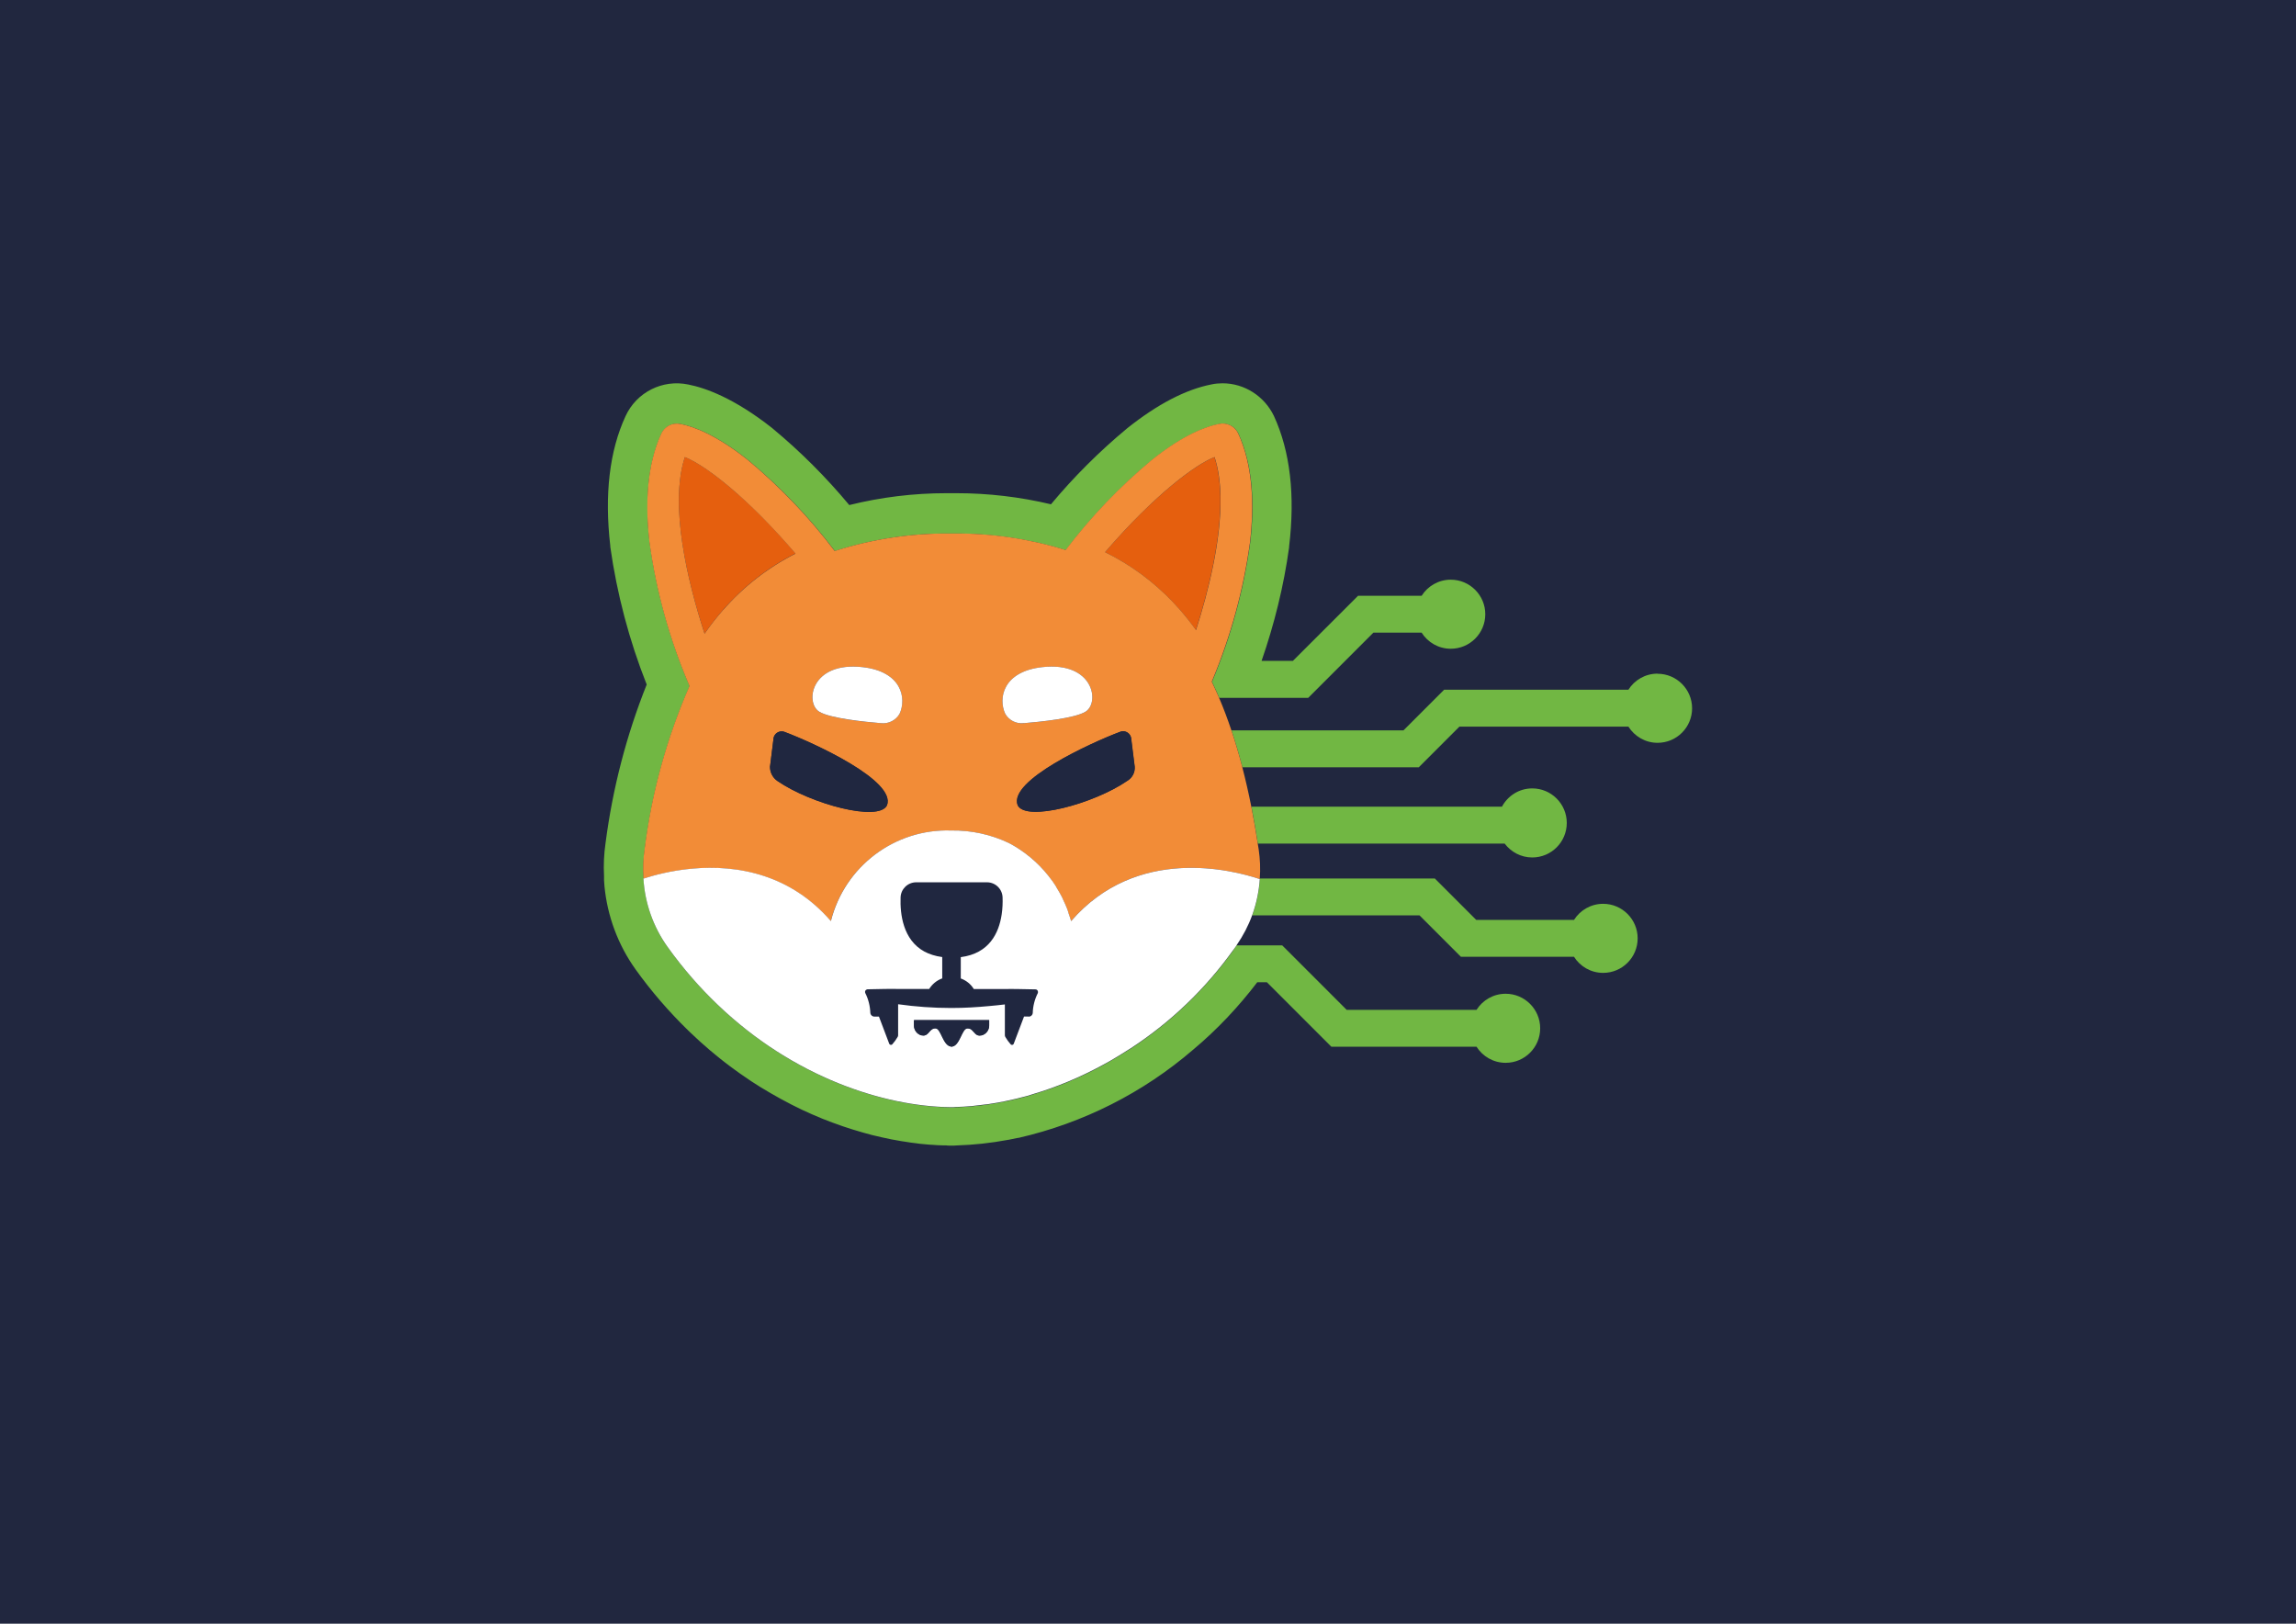 <?xml version="1.0" encoding="utf-8"?>
<!-- Generator: Adobe Illustrator 28.0.0, SVG Export Plug-In . SVG Version: 6.00 Build 0)  -->
<svg version="1.1" id="Livello_1" xmlns="http://www.w3.org/2000/svg" xmlns:xlink="http://www.w3.org/1999/xlink" x="0px" y="0px"
	 viewBox="0 0 841.89 595.28" style="enable-background:new 0 0 841.89 595.28;" xml:space="preserve">
<style type="text/css">
	.st0{fill:#21273F;}
	.st1{fill:#70B742;}
	.st2{fill:#E55E0E;}
	.st3{fill:#F28C37;}
	.st4{fill:#202740;}
	.st5{fill:#FFFFFF;}
	.st6{fill:#65230C;}
	.st7{fill:#ED7A3C;}
	.st8{fill:#BC471B;}
	.st9{fill:#71B743;}
	.st10{fill:#E55F0E;}
</style>
<rect x="0" y="0" class="st0" width="841.89" height="595.28"/>
<g id="Layer_1-2_00000163752996827759445610000012366173125575609742_">
	<g>
		<g>
			<path class="st9" d="M607.77,246.97c-4.5,0-8.44,2.36-10.68,5.9h-67.57l-14.9,14.9h-63.07c1.46,4.35,2.79,8.85,4,13.53h64.68
				l14.9-14.9h61.98c2.23,3.54,6.18,5.93,10.68,5.93c7.01,0,12.66-5.68,12.66-12.66c0-6.98-5.68-12.66-12.66-12.66L607.77,246.97z"
				/>
			<path class="st9" d="M551.72,309.27c2.33,3.07,5.96,5.09,10.12,5.09c7.01,0,12.66-5.68,12.66-12.66s-5.68-12.66-12.66-12.66
				c-4.84,0-8.97,2.73-11.11,6.7h-91.87c0.87,4.38,1.64,8.91,2.36,13.53H551.72z"/>
			<path class="st9" d="M461.96,322.27L461.96,322.27L461.96,322.27c-0.28,4.56-1.24,9.06-2.79,13.32h61.33l15.18,15.18h41.47
				c2.23,3.54,6.18,5.9,10.68,5.9c7.01,0,12.66-5.68,12.66-12.66s-5.68-12.66-12.66-12.66c-4.5,0-8.44,2.36-10.68,5.9h-35.85
				l-15.18-15.18H461.9c0,0,0,0.12,0,0.19l0,0L461.96,322.27z"/>
			<path class="st9" d="M452.21,348.43c-10.24,14.28-22.97,26.44-37.46,35.94c-0.34,0.22-0.71,0.43-1.06,0.65
				c-1.43,0.93-2.89,1.83-4.35,2.7c-1.49,0.9-2.98,1.71-4.44,2.55c-0.12,0.06-0.22,0.12-0.34,0.19
				c-8.75,4.78-17.54,8.35-25.95,10.83c-0.47,0.16-0.96,0.31-1.43,0.47c-0.59,0.19-1.21,0.31-1.8,0.47
				c-0.93,0.25-1.86,0.5-2.76,0.71c-1.37,0.34-2.73,0.62-4.1,0.9c-0.93,0.19-1.86,0.34-2.76,0.53c-1.09,0.19-2.2,0.37-3.29,0.53
				c-1.61,0.25-3.2,0.4-4.78,0.56c-0.47,0.03-0.93,0.09-1.37,0.16c-2.05,0.19-4.07,0.28-6.02,0.34c-0.22,0-0.43,0-0.65,0.03l0,0l0,0
				l0,0c-0.22,0-0.43,0-0.65,0h-0.09c0,0-0.09,0-0.12,0l0,0h-0.03l0,0h-0.31c0,0-0.06,0-0.09,0l0,0
				c-23.93-0.34-57.08-10.74-85.11-37.52c-6.49-6.18-12.69-13.25-18.44-21.26c-5.25-7.36-8.32-16.02-8.85-25.05H236h0.03
				c-0.28-3.57-0.16-7.17,0.37-10.71c2.58-20.67,8.13-40.85,16.48-59.93c-7.23-16.82-12.17-34.55-14.68-52.67
				c-1.61-13.94-1.02-28.21,4.35-39.91c1.24-2.64,4.13-4.1,6.98-3.51c4.81,0.93,13.1,3.97,24.61,13.1
				c11.92,9.9,22.66,21.11,32,33.49c13.66-4.38,27.9-6.55,42.24-6.42l0,0c0.22,0,0.43,0,0.65,0c0.22,0,0.43,0,0.65,0l0,0
				c13.94-0.09,27.81,1.96,41.13,6.08c9.25-12.2,19.86-23.28,31.63-33.06c11.55-9.19,19.83-12.26,24.67-13.19
				c2.86-0.59,5.74,0.87,6.98,3.51c5.4,11.76,5.99,26.13,4.31,40.1c-2.39,17.29-7.01,34.17-13.72,50.25
				c-0.09,0.22-0.19,0.47-0.28,0.68c0.93,1.89,1.8,3.85,2.67,5.87h32.62l23.9-23.9h17.69c2.23,3.54,6.18,5.9,10.68,5.9
				c7.01,0,12.66-5.68,12.66-12.66s-5.68-12.66-12.66-12.66c-4.5,0-8.44,2.36-10.68,5.9h-23.31l-23.9,23.87h-11.48
				c4.69-13.5,8.13-27.41,10.09-41.59v-0.28c2.27-18.87,0.4-34.98-5.56-47.92l0,0c-3.51-7.29-10.83-11.98-18.84-11.98
				c-1.33,0-2.67,0.12-4,0.4c-9.44,1.83-19.83,7.23-30.91,16.05l-0.22,0.19c-10.09,8.38-19.4,17.66-27.78,27.72
				c-11.36-2.7-22.97-4.07-34.64-4.07h-3.69c-12.01,0-23.99,1.46-35.63,4.35c-8.5-10.21-17.91-19.62-28.12-28.09l-0.22-0.19
				c-13.84-10.89-24.36-14.68-30.73-15.92c-9.44-1.96-18.96,2.86-22.97,11.61c-5.9,12.76-7.76,28.77-5.59,47.55v0.34
				c2.45,17.32,6.92,34.27,13.35,50.5c-7.45,18.65-12.51,38.18-15.08,58.07c-0.59,4-0.78,8.07-0.56,12.14c0,0.53,0,1.02,0,1.55
				c0.03,0.74,0.09,1.46,0.16,2.2c1.06,10.96,4.97,21.45,11.36,30.42c5.74,8.01,12.2,15.49,19.27,22.38l0.81,0.78
				c0.62,0.59,1.24,1.18,1.86,1.74l0.4,0.37c0,0,1.02,0.96,1.27,1.18c0.43,0.4,0.87,0.78,1.3,1.15l1.18,1.02
				c0.37,0.34,0.74,0.65,1.12,0.99c0.37,0.31,0.68,0.56,1.02,0.84l1.12,0.93c0.5,0.43,0.99,0.84,1.52,1.24
				c0.28,0.22,1.77,1.4,1.77,1.4c0.62,0.5,1.27,0.99,1.92,1.46l1.09,0.81c0.87,0.65,1.74,1.27,2.61,1.89l0.9,0.62
				c0.96,0.65,1.89,1.33,2.86,1.96l0.71,0.47c0.99,0.65,2.02,1.3,3.01,1.92l0.62,0.37c1.06,0.65,2.08,1.27,3.17,1.89l0.5,0.28
				c1.09,0.62,2.2,1.24,3.29,1.86l0.37,0.19c1.12,0.62,2.27,1.21,3.38,1.8l0.37,0.19c1.15,0.56,2.27,1.15,3.41,1.68l0.34,0.16
				c1.15,0.53,2.3,1.06,3.41,1.55l0.37,0.16c1.15,0.5,2.27,0.99,3.38,1.43l0.4,0.16c1.12,0.47,2.27,0.9,3.35,1.3l0.47,0.16
				c1.09,0.4,2.2,0.81,3.29,1.18l0.56,0.19c1.06,0.34,2.11,0.71,3.13,1.02l0.65,0.19c1.02,0.31,2.02,0.62,3.01,0.9l0.78,0.22
				c0.96,0.28,1.92,0.53,2.86,0.78l0.96,0.22c0.87,0.22,1.77,0.43,2.64,0.62l1.06,0.22c0.84,0.19,1.65,0.37,2.48,0.53l1.43,0.25
				c0.68,0.12,1.37,0.25,2.05,0.37l1.86,0.28c0.53,0.09,1.06,0.16,1.58,0.25c0.37,0.06,2.02,0.25,2.02,0.25
				c0.47,0.06,0.9,0.12,1.37,0.19c0.47,0.06,3.32,0.31,3.32,0.31c0.53,0.03,1.02,0.06,1.55,0.09l1.71,0.12
				c0.59,0.03,1.21,0.06,1.8,0.06h1.18c0.43,0.09,0.87,0.09,1.3,0.09h1.3c0.43,0,0.87,0,1.27-0.06c6.3-0.19,12.54-0.87,18.72-2.02
				l0.4-0.06c1.15-0.22,2.33-0.47,3.51-0.71h0.19c23.62-5.43,45.56-16.48,63.94-32.31c8.75-7.32,16.61-15.67,23.53-24.74h3.51
				l23.65,23.65h53.23c2.23,3.54,6.18,5.9,10.68,5.9c7.01,0,12.66-5.68,12.66-12.66s-5.68-12.66-12.66-12.66
				c-4.5,0-8.44,2.36-10.68,5.9H493.8l-23.65-23.65h-16.73c-0.12,0.19-0.25,0.4-0.37,0.59c-0.31,0.43-0.62,0.84-0.93,1.27
				L452.21,348.43z"/>
			<path class="st9" d="M430.02,220.65c-7.14-7.48-15.52-13.66-24.8-18.22C414.5,207.03,422.88,213.2,430.02,220.65z"/>
			<path class="st9" d="M251.15,167.55c3.91,1.52,10.8,5.93,19.65,13.81C261.95,173.48,255.06,169.07,251.15,167.55
				c-5.77,17.63,0.93,45.41,7.23,64.74l0,0C252.08,212.99,245.38,185.21,251.15,167.55z"/>
			<path class="st9" d="M438.56,230.96L438.56,230.96c4.62-14.43,9.28-33.18,8.97-48.95C447.87,197.75,443.18,216.52,438.56,230.96z
				"/>
			<path class="st9" d="M304.66,337.66L304.66,337.66c-7.42-8.54-15.86-13.63-24.3-16.42c8.44,2.82,16.88,7.88,24.3,16.45V337.66z"
				/>
			<path class="st10" d="M270.77,181.36c-8.85-7.88-15.74-12.29-19.65-13.81c-5.77,17.63,0.93,45.44,7.23,64.74
				c2.11-3.01,4.38-5.93,6.8-8.72l0,0c7.45-8.54,16.45-15.55,26.54-20.67c-7.7-9-14.77-16.11-20.92-21.57V181.36z"/>
			<path class="st10" d="M445.32,167.58c-6.55,2.55-21.51,13.28-40.13,34.86c9.28,4.56,17.69,10.74,24.8,18.22
				c0.9,0.96,1.8,1.92,2.67,2.92l0,0c2.05,2.33,3.97,4.78,5.84,7.39c4.62-14.43,9.28-33.18,8.97-48.95
				c-0.12-5.25-0.78-10.15-2.17-14.46L445.32,167.58z"/>
			<path class="st3" d="M447,255.79c-0.87-1.99-1.74-3.94-2.67-5.87c0.09-0.22,0.19-0.47,0.28-0.68
				c6.7-16.11,11.33-32.99,13.72-50.25c1.64-14,1.09-28.34-4.31-40.1c-1.24-2.64-4.13-4.1-6.98-3.51
				c-4.84,0.93-13.13,3.97-24.67,13.19c-11.76,9.78-22.38,20.86-31.63,33.06c-13.32-4.13-27.19-6.18-41.13-6.05l0,0
				c-0.22,0-0.43,0-0.65,0s-0.43,0-0.65,0l0,0c-14.34-0.12-28.59,2.05-42.24,6.42c-9.34-12.35-20.08-23.59-32-33.49
				c-11.52-9.13-19.8-12.17-24.61-13.1c-2.86-0.59-5.74,0.87-6.98,3.51c-5.37,11.7-5.96,26.01-4.35,39.91
				c2.51,18.13,7.45,35.85,14.68,52.67c-8.35,19.09-13.9,39.26-16.48,59.93c-0.53,3.54-0.65,7.14-0.37,10.71l0,0
				c7.32-2.39,25.82-7.08,44.38-0.87c8.44,2.82,16.88,7.88,24.3,16.42l0,0c5.06-20.02,23.37-33.83,44.01-33.21h0.03
				c7.36-0.12,14.65,1.46,21.29,4.62c5.62,2.95,10.49,7.05,14.37,11.92c0.09,0.12,0.19,0.25,0.28,0.37
				c0.87,1.12,1.68,2.23,2.45,3.41c0.16,0.22,0.25,0.47,0.37,0.68c0.68,1.12,1.33,2.23,1.92,3.38c0.19,0.37,0.34,0.78,0.53,1.18
				c0.5,1.02,0.96,2.05,1.37,3.13c0.22,0.59,0.37,1.21,0.59,1.83c0.31,0.9,0.62,1.77,0.87,2.7c24.12-27.84,59.19-18.78,69.21-15.39
				l0,0l0,0c0-0.06,0-0.12,0-0.19c0.28-3.57,0.12-7.17-0.4-10.71l0,0c-0.09-0.71-0.22-1.4-0.34-2.11
				c-0.71-4.62-1.49-9.16-2.36-13.53c-0.99-4.97-2.08-9.78-3.29-14.43c-1.21-4.69-2.55-9.19-4-13.53c-1.4-4.16-2.89-8.16-4.53-11.98
				L447,255.79z M265.15,223.6L265.15,223.6c-2.42,2.76-4.69,5.68-6.8,8.72l0,0c-6.3-19.34-12.97-47.12-7.23-64.74
				c3.91,1.52,10.8,5.93,19.65,13.81c6.15,5.46,13.19,12.57,20.92,21.57c-10.09,5.12-19.12,12.14-26.54,20.67V223.6z M325.24,295.24
				c-3.04,6.18-27.87-0.47-40.19-8.94c-1.71-1.18-2.73-3.13-2.7-5.21l1.24-9.93c0-1.68,1.37-3.04,3.01-3.04
				c0.37,0,0.71,0.06,1.09,0.19c10.74,4.03,40.97,17.88,37.56,26.91V295.24z M329.83,261.72c-1.4,2.39-4.03,3.72-6.8,3.41l0,0
				c-6.05-0.47-18.72-1.74-22.66-4.22c-5.28-3.26-3.07-18.44,15.89-16.33C330.73,246.2,332.47,256.07,329.83,261.72z M368.6,261.72
				c-2.64-5.65-0.9-15.52,13.56-17.13c18.96-2.11,21.17,13.04,15.89,16.33c-3.94,2.45-16.61,3.72-22.66,4.22l0,0
				c-2.73,0.31-5.4-1.06-6.77-3.41L368.6,261.72z M413.32,286.27c-12.32,8.47-37.15,15.12-40.19,8.94
				c-3.45-9.03,26.82-22.87,37.56-26.91c0.34-0.12,0.71-0.22,1.09-0.22c1.68,0,3.01,1.37,3.01,3.04l1.24,9.93l0,0
				c0.16,2.11-0.9,4.13-2.73,5.21H413.32z M438.53,230.96c-1.86-2.61-3.82-5.06-5.84-7.39l0,0c-0.87-0.99-1.77-1.96-2.67-2.92
				c-7.14-7.48-15.52-13.66-24.8-18.22c18.62-21.6,33.58-32.34,40.13-34.86c1.4,4.31,2.08,9.22,2.17,14.46
				c0.34,15.74-4.35,34.51-8.97,48.95l0,0L438.53,230.96z"/>
			<path class="st4" d="M378.68,371.34c0.06-2.55,0.71-5.06,1.86-7.36l0,0l0,0l0,0c0,0,0.06-0.22,0.06-0.31l0,0
				c0-0.53-0.37-0.99-0.9-1.02c-3.07-0.06-9.65-0.22-10.99-0.12h-11.64c-1.12-1.8-2.79-3.17-4.78-3.88l0,0v-7.82l0,0
				c10.4-1.33,13.97-8.81,14.99-15.61c0.34-2.23,0.4-4.41,0.34-6.27c-0.09-3.1-2.64-5.56-5.74-5.56h-25.92
				c-3.1,0-5.65,2.45-5.74,5.56c-0.22,6.08,0.9,15.55,8.72,19.83c1.8,0.99,3.97,1.71,6.55,2.02l0,0l0,0v7.82
				c-1.99,0.68-3.69,2.05-4.78,3.88h-11.64c-1.33-0.09-7.91,0.06-10.99,0.12c-0.12,0-0.22,0.03-0.31,0.09
				c-0.5,0.22-0.71,0.78-0.5,1.27c1.15,2.3,1.77,4.78,1.86,7.32c0.09,0.78,0.78,1.37,1.55,1.33h1.61l3.76,9.93
				c0,0,0.09,0.19,0.16,0.25l0,0c0.28,0.28,0.68,0.25,0.96,0c0.74-0.84,1.4-1.74,1.96-2.7c0.12-0.19,0.19-0.43,0.19-0.65v-11.36l0,0
				l0,0c6.39,0.9,12.85,1.33,19.34,1.33h0.4c4.59,0,9.16-0.28,13.72-0.71c1.89-0.19,3.79-0.31,5.68-0.59l0,0l0,0v11.3
				c0,0.25,0.06,0.47,0.19,0.65c0.56,0.96,1.24,1.86,1.96,2.7c0.12,0.12,0.28,0.19,0.47,0.19c0.28,0,0.56-0.19,0.65-0.47l3.76-9.93
				h1.65c0.19,0,0.37,0,0.56-0.09c0.53-0.19,0.93-0.65,0.99-1.24L378.68,371.34z"/>
			<path class="st5" d="M461.96,322.3L461.96,322.3L461.96,322.3L461.96,322.3c-10.03-3.38-45.1-12.45-69.21,15.39
				c-0.25-0.93-0.56-1.8-0.87-2.7c-0.19-0.59-0.34-1.21-0.59-1.83c-0.4-1.09-0.9-2.11-1.37-3.13c-0.19-0.37-0.31-0.78-0.53-1.18
				c-0.59-1.15-1.24-2.27-1.92-3.38c-0.12-0.22-0.25-0.47-0.37-0.68c-0.74-1.18-1.58-2.33-2.45-3.41c-0.09-0.12-0.19-0.25-0.28-0.37
				c-3.88-4.87-8.75-8.94-14.37-11.92c-6.64-3.17-13.94-4.75-21.29-4.62h-0.03c-20.64-0.65-38.95,13.16-44.01,33.21l0,0l0,0
				c-7.42-8.57-15.86-13.63-24.3-16.45c-18.56-6.21-37.09-1.52-44.38,0.87l0,0h-0.03h-0.03c0.53,9,3.6,17.69,8.85,25.05
				c5.74,8.01,11.95,15.08,18.44,21.26c28.03,26.79,61.18,37.18,85.11,37.49l0,0c0,0,0.06,0,0.09,0h0.31h0.03l0,0c0,0,0.09,0,0.12,0
				h0.09c0.22,0,0.43,0,0.65,0l0,0l0,0l0,0c0.22,0,0.43-0.06,0.65-0.06c1.96-0.03,3.97-0.16,6.02-0.34
				c0.47-0.03,0.93-0.09,1.37-0.16c1.58-0.16,3.13-0.34,4.78-0.56c1.12-0.16,2.2-0.34,3.29-0.53c0.93-0.16,1.83-0.34,2.76-0.53
				c1.37-0.28,2.73-0.59,4.1-0.9c0.93-0.22,1.83-0.47,2.76-0.71c0.59-0.16,1.21-0.28,1.8-0.47c0.47-0.16,0.96-0.31,1.43-0.47
				c8.44-2.48,17.19-6.05,25.95-10.83c0.12-0.06,0.22-0.12,0.34-0.19c1.49-0.81,2.98-1.64,4.44-2.55c1.46-0.87,2.92-1.77,4.35-2.7
				c0.34-0.22,0.71-0.43,1.06-0.65c14.53-9.5,27.25-21.66,37.46-35.94c0.31-0.43,0.62-0.84,0.93-1.27c0.12-0.19,0.25-0.37,0.37-0.59
				c2.36-3.41,4.28-7.11,5.68-10.96c1.55-4.25,2.48-8.75,2.79-13.32l0,0L461.96,322.3z M355.53,377.14
				c-0.22-0.06-0.47-0.12-0.74-0.12c-2.17,0-2.7,6.49-5.84,6.7l0,0c0,0,0,0-0.03,0c0,0,0,0-0.03,0l0,0c0,0-0.03,0-0.06,0l0,0l0,0
				c0,0-0.09-0.03-0.12-0.06l0,0c-2.98-0.43-3.6-6.67-5.68-6.67l0,0c-2.17,0-2.36,2.64-4.41,2.64l0,0c-0.28,0-0.56-0.03-0.81-0.09
				c-1.58-0.47-2.67-1.96-2.64-3.63v-1.92h27.56v1.92c0.03,1.68-1.06,3.13-2.64,3.63c-0.28,0.06-0.53,0.09-0.81,0.09
				c-0.25,0-0.47-0.03-0.68-0.12c-1.21-0.43-1.68-1.99-2.98-2.42L355.53,377.14z M377.13,372.68h-1.64l-3.76,9.93
				c-0.09,0.28-0.34,0.47-0.65,0.47c-0.19,0-0.34-0.06-0.47-0.19c-0.74-0.84-1.4-1.74-1.96-2.7c-0.12-0.19-0.19-0.43-0.19-0.65
				v-11.3l0,0l0,0c-1.89,0.25-3.79,0.4-5.68,0.59c-4.56,0.43-9.13,0.71-13.72,0.71h-0.4c-6.46,0-12.91-0.47-19.34-1.37l0,0l0,0
				v11.36c0,0.25-0.06,0.47-0.19,0.65c-0.56,0.96-1.21,1.86-1.96,2.7c-0.28,0.25-0.68,0.25-0.96,0l0,0
				c-0.06-0.06-0.12-0.16-0.16-0.25l-3.76-9.93h-1.61c-0.78,0.03-1.46-0.56-1.55-1.33c-0.09-2.55-0.71-5.06-1.86-7.32
				c-0.22-0.5,0-1.06,0.5-1.27c0.09-0.03,0.22-0.06,0.31-0.09c3.07-0.06,9.65-0.22,10.99-0.12h11.64c1.12-1.8,2.79-3.17,4.78-3.88
				v-7.82l0,0l0,0c-2.58-0.34-4.75-1.06-6.55-2.02c-7.85-4.28-8.94-13.75-8.72-19.83c0.09-3.1,2.64-5.56,5.74-5.56h25.92
				c3.1,0,5.65,2.45,5.74,5.56c0.06,1.86,0,4.03-0.34,6.27c-1.02,6.8-4.56,14.28-14.99,15.61l0,0v7.82l0,0
				c1.99,0.71,3.69,2.08,4.78,3.88h11.64c1.33-0.09,7.91,0.06,10.99,0.12c0.53,0,0.93,0.47,0.9,1.02l0,0c0,0.12-0.03,0.22-0.06,0.34
				l0,0l0,0l0,0c-1.15,2.27-1.8,4.78-1.86,7.32c-0.06,0.59-0.47,1.06-0.99,1.24c-0.19,0.06-0.37,0.09-0.56,0.09L377.13,372.68z"/>
			<path class="st4" d="M360.03,379.57c1.58-0.47,2.67-1.96,2.64-3.63v-1.92h-27.56v1.92c-0.03,1.68,1.06,3.13,2.64,3.63
				c0.28,0.06,0.53,0.09,0.81,0.09l0,0c2.05,0,2.23-2.64,4.41-2.64l0,0c2.08,0,2.67,6.24,5.68,6.67l0,0c0,0,0.09,0,0.12,0.03l0,0
				l0,0c0,0,0.03,0,0.06,0l0,0c0,0,0,0,0.03,0c0,0,0,0,0.03,0l0,0c3.13-0.22,3.66-6.7,5.84-6.7c0.28,0,0.53,0.03,0.74,0.12
				c1.3,0.43,1.77,1.99,2.98,2.42c0.22,0.06,0.43,0.12,0.68,0.12c0.28,0,0.56-0.03,0.81-0.09L360.03,379.57z"/>
			<path class="st4" d="M414.84,271.12c0-1.68-1.37-3.04-3.01-3.04c-0.37,0-0.74,0.06-1.09,0.22c-10.74,4.03-41,17.88-37.56,26.91
				c3.04,6.18,27.87-0.47,40.19-8.94c1.83-1.06,2.89-3.07,2.73-5.18l0,0l-1.24-9.93L414.84,271.12z"/>
			<path class="st4" d="M287.68,268.33c-0.34-0.12-0.71-0.19-1.09-0.19c-1.68,0-3.01,1.37-3.01,3.04l-1.24,9.93
				c0,2.08,0.99,4.03,2.7,5.21c12.32,8.47,37.15,15.12,40.19,8.94c3.41-9.03-26.82-22.87-37.56-26.91V268.33z"/>
			<path class="st5" d="M316.27,244.58c-18.96-2.11-21.17,13.04-15.89,16.33c3.94,2.45,16.61,3.72,22.66,4.22l0,0
				c2.73,0.31,5.4-1.02,6.8-3.41C332.47,256.07,330.73,246.2,316.27,244.58z"/>
			<path class="st5" d="M375.39,265.13c6.05-0.5,18.72-1.77,22.66-4.22c5.28-3.26,3.07-18.44-15.89-16.33
				c-14.46,1.61-16.2,11.48-13.56,17.13c1.4,2.39,4.03,3.72,6.77,3.41l0,0H375.39z"/>
		</g>
	</g>
</g>
</svg>
